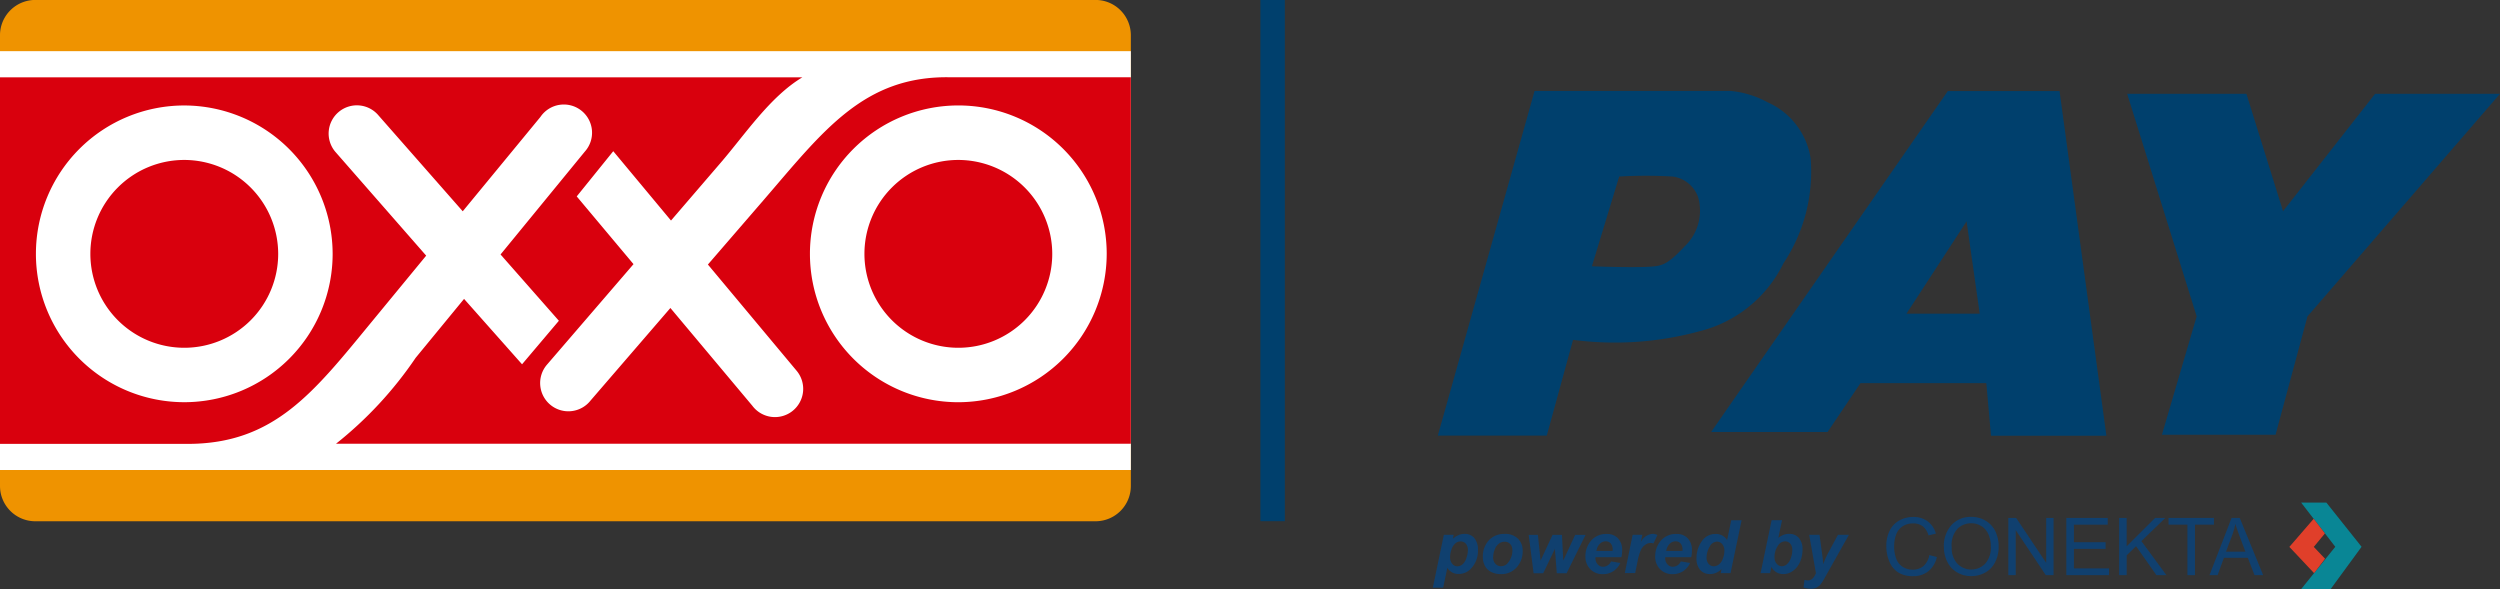 <svg xmlns="http://www.w3.org/2000/svg" width="101.829" height="24" viewBox="0 0 101.829 24">
  <rect x="0" y="0" width="101.829" height="24" fill="#333333" stroke="none"/>
  <g id="logo-oxxo-pay" transform="translate(-34.679 -24.468)">
    <rect id="Rectangle_67" data-name="Rectangle 67" width="0.995" height="21.229" transform="translate(86.017 24.468)" fill="#00406d"/>
    <path id="Path_111" data-name="Path 111" d="M571.1,60.243a3.008,3.008,0,0,0-1.76-2.3,3.9,3.9,0,0,0-1.492-.459h-7.995l-3.94,14.038h4.437l1.071-3.9a13.115,13.115,0,0,0,5.126-.344,5.206,5.206,0,0,0,3.443-2.773A6.749,6.749,0,0,0,571.1,60.243Zm-5.161,3.6c-.6.636-.835.739-1.188.782-.636.077-2.563,0-2.563,0L563.3,60.97a18.371,18.371,0,0,1,2.18,0,1.28,1.28,0,0,1,1.035.841A2,2,0,0,1,565.939,63.839Z" transform="translate(-462.669 -29.311)" fill="#00406d"/>
    <path id="Path_112" data-name="Path 112" d="M654.979,181.064" transform="translate(-550.602 -139.001)" fill="none" stroke="#00406d" stroke-miterlimit="10" stroke-width="1"/>
    <path id="Path_113" data-name="Path 113" d="M805.787,58.489l2.831,9.065-1.415,4.82h4.628l1.3-4.82,7.841-9.065h-5.087l-3.749,4.781-1.492-4.781Z" transform="translate(-684.465 -30.199)" fill="#00406d"/>
    <g id="Group_26" data-name="Group 26" transform="translate(93.039 45.657)">
      <path id="Path_114" data-name="Path 114" d="M554.522,218.043h.4l-.034.16a.948.948,0,0,1,.24-.152.629.629,0,0,1,.24-.046.5.5,0,0,1,.395.169.743.743,0,0,1,.149.5,1.04,1.04,0,0,1-.257.714.678.678,0,0,1-.522.249.52.52,0,0,1-.469-.252l-.169.811h-.422Zm.255.9a.413.413,0,0,0,.089.283.271.271,0,0,0,.21.1.324.324,0,0,0,.2-.076.548.548,0,0,0,.161-.251.956.956,0,0,0,.064-.326.388.388,0,0,0-.084-.268.274.274,0,0,0-.213-.093.327.327,0,0,0-.22.086.551.551,0,0,0-.154.253A.96.96,0,0,0,554.777,218.939Z" transform="translate(-554.072 -217.448)" fill="#10406f"/>
      <path id="Path_115" data-name="Path 115" d="M572.217,218.956a.964.964,0,0,1,.245-.692.846.846,0,0,1,.643-.258.738.738,0,0,1,.54.191.686.686,0,0,1,.194.513.962.962,0,0,1-.243.656.822.822,0,0,1-.65.277.839.839,0,0,1-.391-.088.575.575,0,0,1-.255-.25A.743.743,0,0,1,572.217,218.956Zm1.2-.3a.331.331,0,0,0-.088-.24.3.3,0,0,0-.226-.091.378.378,0,0,0-.243.085.544.544,0,0,0-.165.246.868.868,0,0,0-.059.3.376.376,0,0,0,.091.266.3.3,0,0,0,.229.1.358.358,0,0,0,.291-.149A.8.8,0,0,0,573.421,218.655Z" transform="translate(-570.178 -217.448)" fill="#10406f"/>
      <path id="Path_116" data-name="Path 116" d="M590.436,219.9h-.4l-.076-.994-.477.994h-.391l-.2-1.562h.375l.109,1.047.487-1.047h.384l.053,1.047.484-1.047h.424Z" transform="translate(-584.986 -217.74)" fill="#10406f"/>
      <path id="Path_117" data-name="Path 117" d="M610.856,218.955H609.8c0,.017,0,.029,0,.038a.354.354,0,0,0,.089.251.285.285,0,0,0,.217.1.361.361,0,0,0,.328-.218l.378.063a.8.8,0,0,1-.295.342.772.772,0,0,1-.414.114.688.688,0,0,1-.512-.2.718.718,0,0,1-.2-.527.959.959,0,0,1,.178-.571.8.8,0,0,1,.693-.338.6.6,0,0,1,.456.177.691.691,0,0,1,.169.5A1.178,1.178,0,0,1,610.856,218.955Zm-.356-.257c0-.019,0-.033,0-.043a.379.379,0,0,0-.078-.26.267.267,0,0,0-.209-.087.332.332,0,0,0-.235.1.527.527,0,0,0-.14.291Z" transform="translate(-603.174 -217.448)" fill="#10406f"/>
      <path id="Path_118" data-name="Path 118" d="M623.935,218.043h.394l-.063.3a.6.6,0,0,1,.478-.34.491.491,0,0,1,.2.046l-.162.346a.36.36,0,0,0-.122-.021.375.375,0,0,0-.221.082.551.551,0,0,0-.176.22,2.185,2.185,0,0,0-.125.436l-.1.49h-.422Z" transform="translate(-615.795 -217.448)" fill="#10406f"/>
      <path id="Path_119" data-name="Path 119" d="M636.2,218.955h-1.059c0,.017,0,.029,0,.038a.354.354,0,0,0,.089.251.285.285,0,0,0,.217.1.362.362,0,0,0,.328-.218l.378.063a.8.8,0,0,1-.295.342.772.772,0,0,1-.414.114.688.688,0,0,1-.512-.2.718.718,0,0,1-.2-.527.959.959,0,0,1,.178-.571.8.8,0,0,1,.693-.338.6.6,0,0,1,.456.177.69.69,0,0,1,.169.5A1.178,1.178,0,0,1,636.2,218.955Zm-.356-.257c0-.019,0-.033,0-.043a.379.379,0,0,0-.078-.26.267.267,0,0,0-.209-.087.332.332,0,0,0-.235.1.525.525,0,0,0-.141.291Z" transform="translate(-625.673 -217.448)" fill="#10406f"/>
      <path id="Path_120" data-name="Path 120" d="M651.062,215.2h-.4l.035-.169a.773.773,0,0,1-.226.158.628.628,0,0,1-.251.048.508.508,0,0,1-.393-.165.7.7,0,0,1-.151-.489,1.157,1.157,0,0,1,.212-.678.654.654,0,0,1,.561-.3.521.521,0,0,1,.472.25l.169-.808h.422Zm-.976-.636a.378.378,0,0,0,.085.262.269.269,0,0,0,.208.094.338.338,0,0,0,.214-.079.532.532,0,0,0,.159-.241.894.894,0,0,0,.06-.31.4.4,0,0,0-.091-.274.273.273,0,0,0-.21-.1.349.349,0,0,0-.3.206A.875.875,0,0,0,650.086,214.565Z" transform="translate(-638.934 -213.044)" fill="#10406f"/>
      <path id="Path_121" data-name="Path 121" d="M672.89,215.2l.45-2.157h.424l-.151.721a.87.87,0,0,1,.217-.126.625.625,0,0,1,.22-.038.506.506,0,0,1,.4.166.7.7,0,0,1,.148.482,1.253,1.253,0,0,1-.07.414.912.912,0,0,1-.187.327.816.816,0,0,1-.246.187.622.622,0,0,1-.27.061.522.522,0,0,1-.493-.294l-.054.257Zm.569-.637a.368.368,0,0,0,.089.256.275.275,0,0,0,.21.1.321.321,0,0,0,.2-.077.559.559,0,0,0,.16-.244.943.943,0,0,0,.064-.338A.374.374,0,0,0,674.1,214a.271.271,0,0,0-.208-.095.339.339,0,0,0-.274.147A.809.809,0,0,0,673.459,214.564Z" transform="translate(-659.539 -213.044)" fill="#10406f"/>
      <path id="Path_122" data-name="Path 122" d="M688.7,218.334h.421l.106.778q.04.3.044.421a3.386,3.386,0,0,1,.227-.506l.374-.693h.447l-.965,1.715a2.4,2.4,0,0,1-.187.3.494.494,0,0,1-.165.134.509.509,0,0,1-.232.049,1.13,1.13,0,0,1-.3-.047l.037-.315a.535.535,0,0,0,.149.022q.194,0,.319-.294Z" transform="translate(-673.369 -217.74)" fill="#10406f"/>
    </g>
    <g id="Group_27" data-name="Group 27" transform="translate(111.51 45.522)">
      <path id="Path_123" data-name="Path 123" d="M720.219,213.412l.309.078a1.037,1.037,0,0,1-.349.58.962.962,0,0,1-.616.2,1.108,1.108,0,0,1-.613-.153.958.958,0,0,1-.359-.445,1.584,1.584,0,0,1-.123-.625,1.375,1.375,0,0,1,.139-.636A.953.953,0,0,1,719,212a1.156,1.156,0,0,1,.565-.141.956.956,0,0,1,.588.178.925.925,0,0,1,.333.5l-.3.072a.721.721,0,0,0-.235-.371.628.628,0,0,0-.388-.116.754.754,0,0,0-.449.129.681.681,0,0,0-.254.346,1.393,1.393,0,0,0-.073.448,1.421,1.421,0,0,0,.087.519.644.644,0,0,0,.269.332.756.756,0,0,0,.4.11.664.664,0,0,0,.439-.149A.765.765,0,0,0,720.219,213.412Z" transform="translate(-718.466 -211.856)" fill="#10406f"/>
      <path id="Path_124" data-name="Path 124" d="M739.359,213.081a1.267,1.267,0,0,1,.312-.909,1.059,1.059,0,0,1,.8-.329,1.117,1.117,0,0,1,.582.154,1.007,1.007,0,0,1,.4.43,1.4,1.4,0,0,1,.136.626,1.375,1.375,0,0,1-.143.635.978.978,0,0,1-.406.424,1.158,1.158,0,0,1-.566.144,1.1,1.1,0,0,1-.589-.159,1.022,1.022,0,0,1-.393-.434A1.314,1.314,0,0,1,739.359,213.081Zm.318,0a.935.935,0,0,0,.227.664.791.791,0,0,0,1.142,0,.99.99,0,0,0,.225-.695,1.194,1.194,0,0,0-.1-.5.74.74,0,0,0-.281-.329.765.765,0,0,0-.416-.117.789.789,0,0,0-.564.225A1,1,0,0,0,739.677,213.086Z" transform="translate(-737.012 -211.844)" fill="#10406f"/>
      <path id="Path_125" data-name="Path 125" d="M762.715,214.544v-2.332h.317l1.225,1.831v-1.831h.3v2.332h-.316l-1.225-1.832v1.832Z" transform="translate(-757.743 -212.171)" fill="#10406f"/>
      <path id="Path_126" data-name="Path 126" d="M783.736,214.544v-2.332h1.686v.275h-1.377v.714h1.29v.273h-1.29v.794h1.431v.275Z" transform="translate(-776.402 -212.171)" fill="#10406f"/>
      <path id="Path_127" data-name="Path 127" d="M802.9,214.544v-2.332h.308v1.156l1.158-1.156h.418l-.978.945,1.021,1.387h-.407l-.83-1.18-.382.372v.808Z" transform="translate(-793.416 -212.171)" fill="#10406f"/>
      <path id="Path_128" data-name="Path 128" d="M821.563,214.544v-2.057h-.768v-.275h1.848v.275h-.772v2.057Z" transform="translate(-809.297 -212.171)" fill="#10406f"/>
      <path id="Path_129" data-name="Path 129" d="M835.63,214.544l.9-2.332h.332l.954,2.332h-.352l-.272-.706h-.975l-.256.706Zm.673-.958h.79l-.243-.646q-.111-.294-.165-.483a2.984,2.984,0,0,1-.126.445Z" transform="translate(-822.465 -212.171)" fill="#10406f"/>
    </g>
    <path id="Path_130" data-name="Path 130" d="M669.17,57.489h-4.552l-9.639,13.885h4.743l1.339-1.989h5.126l.191,2.142h4.7Zm-6.235,9.065,2.448-3.759.535,3.759Z" transform="translate(-550.602 -29.311)" fill="#00406d"/>
    <path id="Path_131" data-name="Path 131" d="M868.851,206.66l1.391,1.8-1.391,1.724h1.2l1.262-1.724-1.434-1.8Z" transform="translate(-740.443 -161.72)" fill="#098695"/>
    <path id="Path_132" data-name="Path 132" d="M865.585,212.535l-.99,1.145,1.006,1.069.447-.586-.459-.483.453-.548Z" transform="translate(-736.666 -166.936)" fill="#e03f2a"/>
    <path id="Path_133" data-name="Path 133" d="M34.679,25.9a1.438,1.438,0,0,1,1.434-1.434H79.305A1.438,1.438,0,0,1,80.74,25.9V44.263A1.438,1.438,0,0,1,79.305,45.7H36.113a1.438,1.438,0,0,1-1.434-1.434V25.9Z" transform="translate(0 0)" fill="#ef9300" fill-rule="evenodd"/>
    <path id="Path_134" data-name="Path 134" d="M34.679,43.018H80.74v17.06H34.679V43.018Z" transform="translate(0 -16.466)" fill="#fff" fill-rule="evenodd"/>
    <path id="Path_135" data-name="Path 135" d="M351.866,82.452a3.825,3.825,0,1,0,3.825,3.825,3.832,3.832,0,0,0-3.825-3.825Z" transform="translate(-278.152 -51.469)" fill="#d9000d" fill-rule="evenodd"/>
    <path id="Path_136" data-name="Path 136" d="M71.26,82.452a3.825,3.825,0,1,0,3.825,3.825,3.832,3.832,0,0,0-3.825-3.825Z" transform="translate(-29.075 -51.469)" fill="#d9000d" fill-rule="evenodd"/>
    <path id="Path_137" data-name="Path 137" d="M73.414,52.473c-3.541-.081-5.206,2.189-7.622,4.99L63.513,60.1l3.609,4.321a1.15,1.15,0,1,1-1.8,1.43l-3.337-3.981-3.252,3.77a1.15,1.15,0,1,1-1.78-1.456l3.53-4.1-2.313-2.759,1.488-1.842,2.352,2.825,2.027-2.358c.995-1.156,2.009-2.689,3.324-3.476H34.679V67.405H42.32c3.542,0,5.149-2.117,7.5-4.973l2.218-2.694L48.33,55.5A1.15,1.15,0,1,1,50.1,54.031l3.427,3.9,3.165-3.844A1.15,1.15,0,1,1,58.5,55.5L55.067,59.69l2.376,2.7-1.5,1.773L53.581,61.5l-1.972,2.4a15.7,15.7,0,0,1-3.245,3.5H80.74V52.473ZM48.228,59.665a6.043,6.043,0,1,1-6.043-6.044,6.054,6.054,0,0,1,6.043,6.044Zm25.486,6.043a6.044,6.044,0,1,1,6.043-6.043,6.055,6.055,0,0,1-6.043,6.043Z" transform="translate(0 -24.857)" fill="#d9000d" fill-rule="evenodd"/>
  </g>
</svg>
